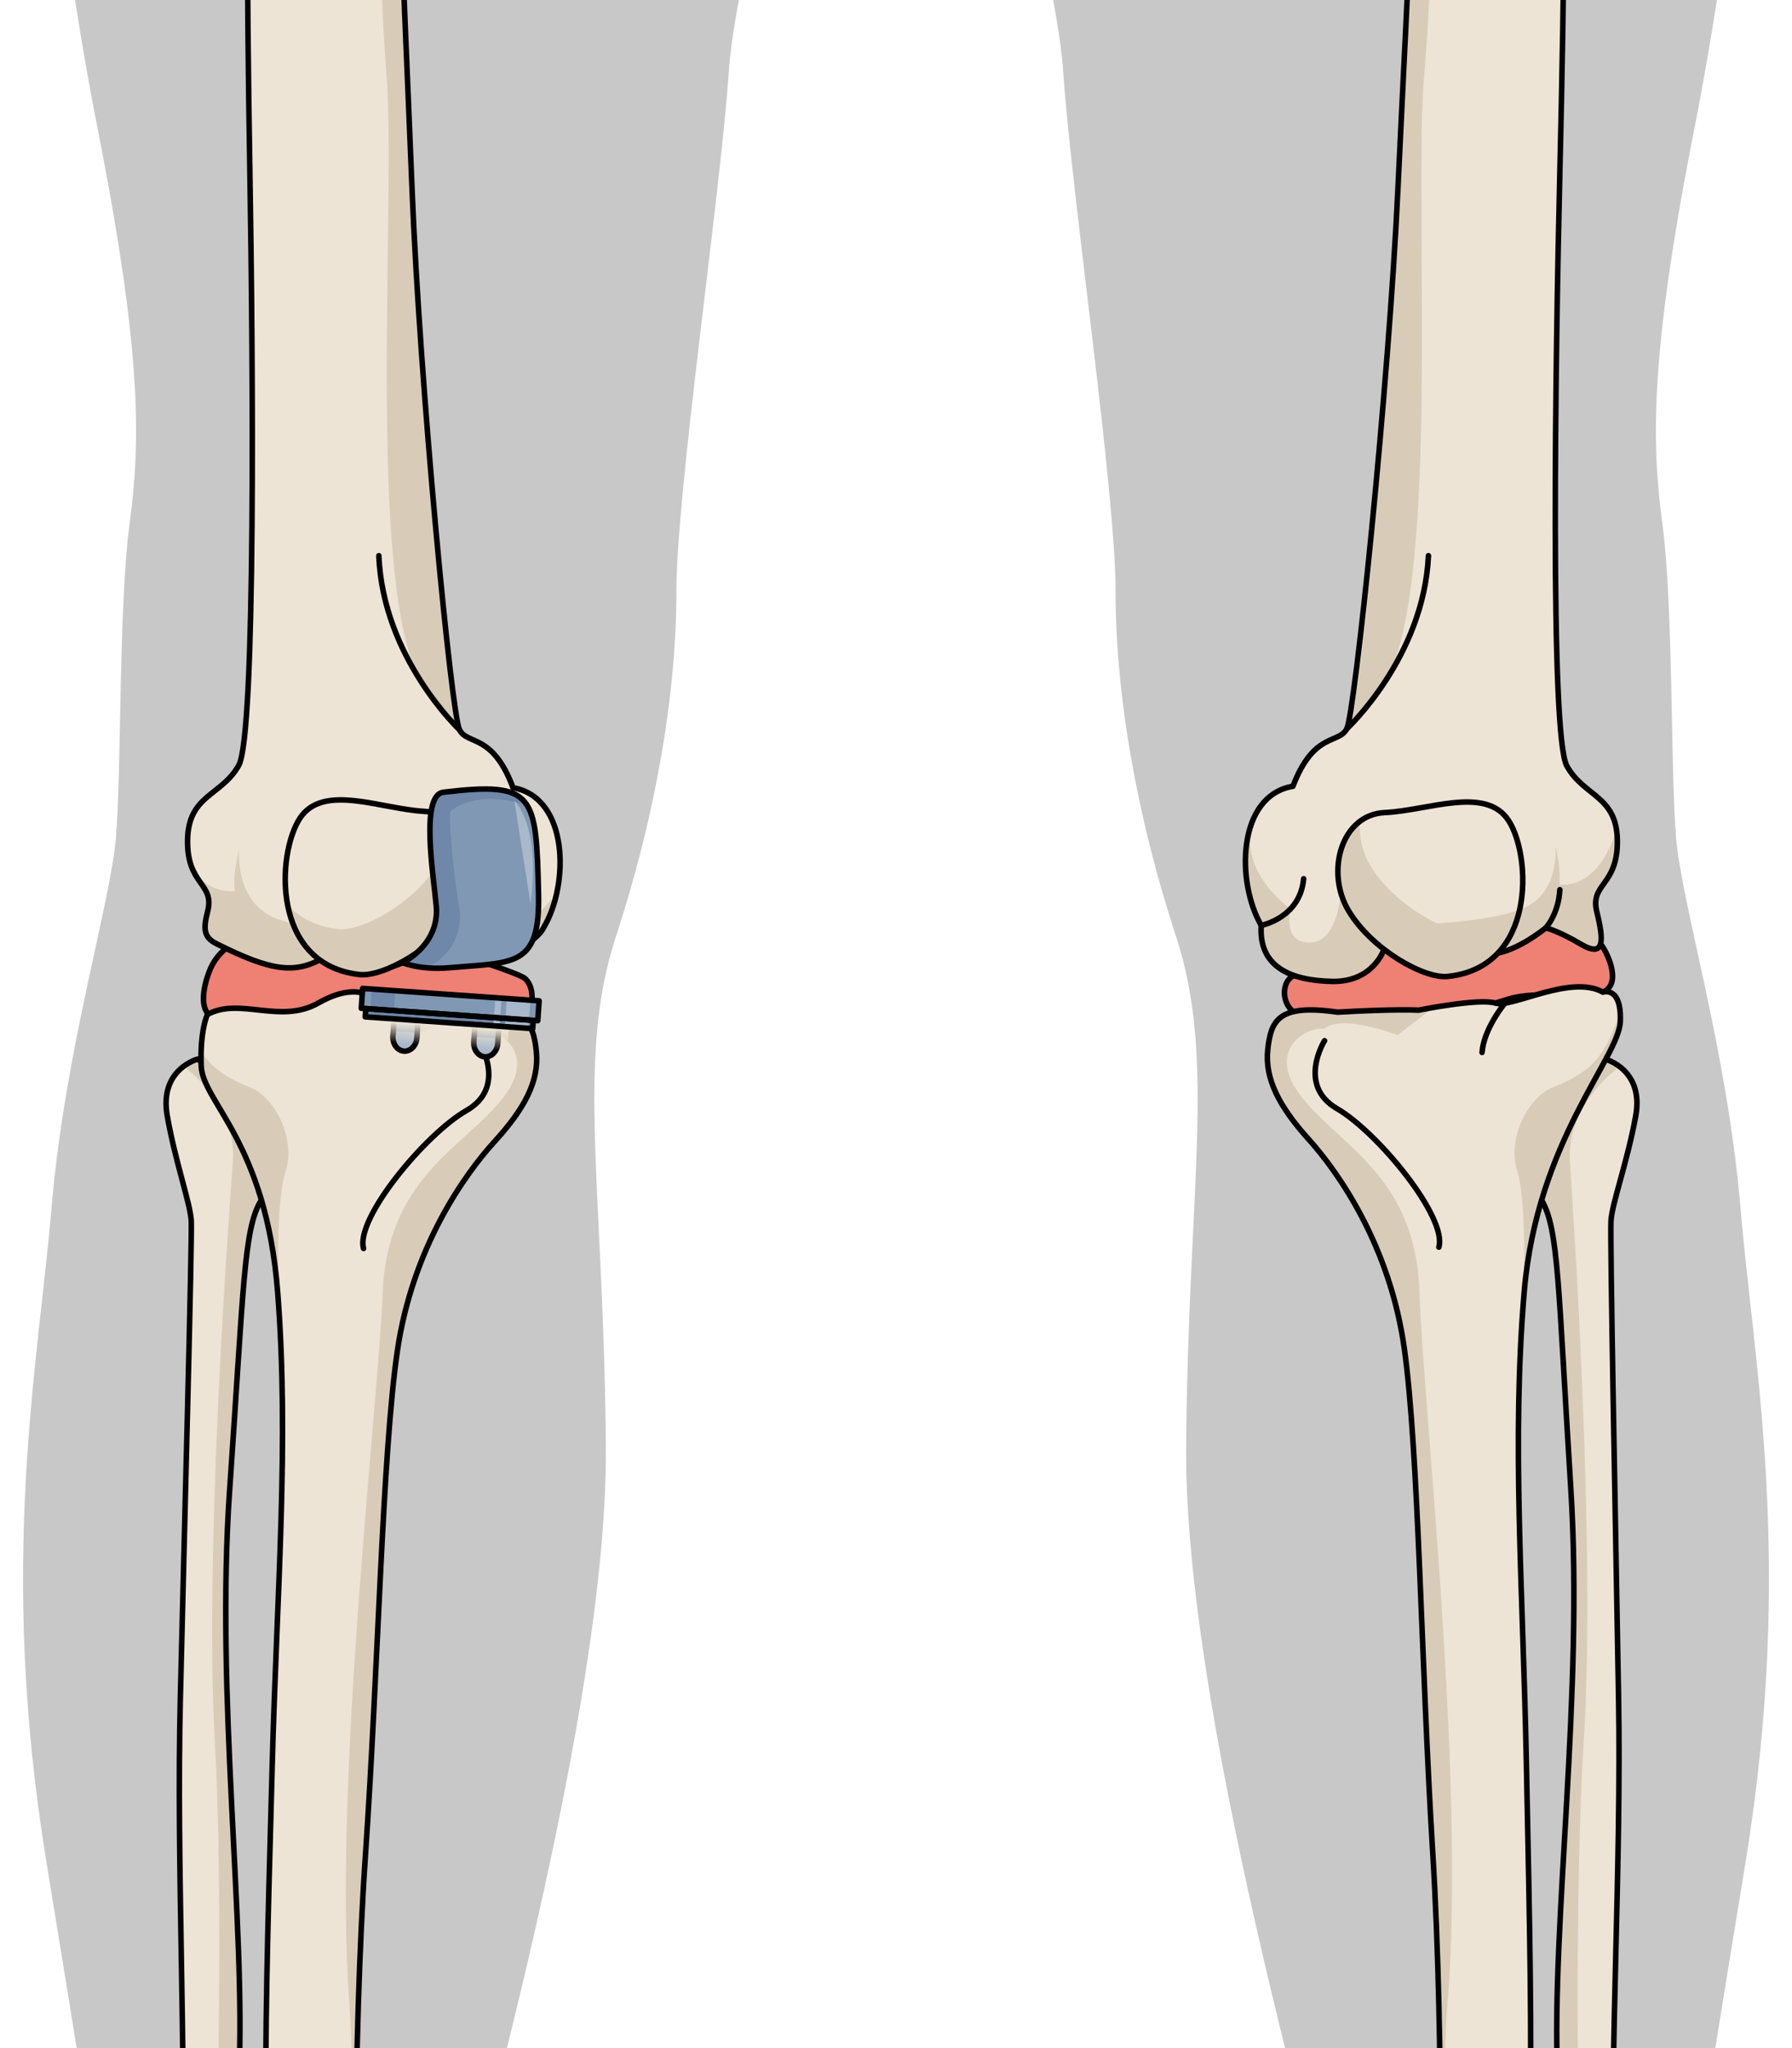 <?xml version="1.0" encoding="utf-8"?>
<!-- Generator: Adobe Illustrator 25.2.0, SVG Export Plug-In . SVG Version: 6.00 Build 0)  -->
<svg version="1.1" id="Camada_1" xmlns="http://www.w3.org/2000/svg" xmlns:xlink="http://www.w3.org/1999/xlink" x="0px" y="0px"
	 width="324.564px" height="370.814px" viewBox="0 0 324.564 370.814" enable-background="new 0 0 324.564 370.814"
	 xml:space="preserve">
<g>
	<defs>
		<rect id="SVGID_1_" width="324.564" height="370.814"/>
	</defs>
	<clipPath id="SVGID_2_">
		<use xlink:href="#SVGID_1_"  overflow="visible"/>
	</clipPath>
	<g clip-path="url(#SVGID_2_)">
		<g>
			<path fill="#C8C8C8" d="M330.558,548.853c-7.668-3.285-9.49-4.621-13.875-12.409c-4.377-7.792-7.783-19.467-8.272-28.234
				c-0.488-8.76,0-17.521-4.381-46.241c-4.381-28.718,3.408-71.066,12.164-125.091c8.768-54.029,1.463-89.561-0.967-118.278
				c-2.436-28.715-10.709-55-11.68-67.172c-0.979-12.168-0.488-41.856-2.44-56.461c-1.949-14.604-2.429-30.178,5.842-72.037
				c8.272-41.861,14.605-105.134,13.147-142.127c-1.272-32.127-9.147-58.75-16.296-92.931H20.764
				c-7.15,34.181-15.024,60.804-16.296,92.931C3.008-82.206,9.343-18.933,17.613,22.929c8.274,41.859,7.791,57.434,5.838,72.037
				c-1.944,14.604-1.457,44.293-2.434,56.461c-0.974,12.172-9.245,38.457-11.675,67.172c-2.435,28.717-9.739,64.249-0.976,118.278
				c8.758,54.025,16.55,96.373,12.165,125.091c-4.38,28.721-3.893,37.481-4.38,46.241c-0.487,8.767-3.893,20.442-8.27,28.234
				c-4.385,7.788-6.211,9.124-13.875,12.409c-7.666,3.283-8.032,6.938-6.936,12.41c1.096,5.478,8.029,5.113,8.029,5.113
				s4.752,3.652,13.51,1.092c0,0,7.299,4.383,13.143,0c0,0,12.046,5.479,17.52-1.458c0,0,18.25,12.777,27.74-0.728
				c9.497-13.508,8.402-15.33,5.478-23.363c-2.915-8.03-4.38-13.508-1.457-25.192c2.92-11.679,5.842-18.615,2.555-29.931
				c-3.283-11.32-6.203-23.364,3.287-59.142c9.494-35.774,33.218-118.642,32.854-165.738c-0.363-47.089-5.477-70.085,1.827-92.359
				c7.3-22.268,10.954-44.171,10.954-62.42c0-18.255,8.03-72.28,9.489-94.185c1.462-21.908,18.98-76.659,18.612-101.853
				c-0.365-25.187-3.283-32.852-1.092-38.695c2.185-5.832,9.467-5.84,12.764-5.84c3.292,0,10.574,0.009,12.764,5.84
				c2.186,5.843-0.737,13.508-1.1,38.695c-0.364,25.193,17.162,79.944,18.619,101.853c1.46,21.904,9.487,75.93,9.487,94.185
				c0,18.249,3.652,40.151,10.956,62.42c7.3,22.274,2.186,45.271,1.822,92.359c-0.362,47.097,23.367,129.964,32.855,165.738
				c9.494,35.777,6.568,47.821,3.285,59.142c-3.285,11.315-0.361,18.252,2.561,29.931c2.916,11.684,1.455,17.161-1.465,25.192
				c-2.918,8.033-4.012,9.855,5.477,23.363c9.49,13.506,27.743,0.728,27.743,0.728c5.475,6.937,17.52,1.458,17.52,1.458
				c5.846,4.383,13.145,0,13.145,0c8.758,2.56,13.508-1.092,13.508-1.092s6.936,0.364,8.029-5.113
				C338.589,555.791,338.22,552.136,330.558,548.853z"/>
		</g>
		<g>
			<g>
				<g>
					<g>
						<g>
							<g>
								<path fill="#EE8074" stroke="#000000" stroke-linecap="round" stroke-linejoin="round" stroke-miterlimit="10" d="
									M37.794,176.183c0,0-2.679,6.68,0.992,8.164c3.677,1.481,11.549-1.447,17.375,0.242c5.833,1.689,18.808,4.735,24.034,1.951
									c5.229-2.789,8.599-0.058,12.713-1.073c4.112-1.018,4.299-6.933,1.945-8.478C92.5,175.45,44.01,158.117,37.794,176.183z"/>
								<path fill="#EEE4D5" d="M37.571,183.676c0,0-1.365,2.712-1.131,9.288c0.244,6.58,11.739,13.797,13.851,40.973
									c2.113,27.182-0.123,53.621-0.991,85.798c-0.87,32.179-1.311,45.831-1.149,72.003c0.165,26.172-1.701,56.989-6.424,63.065
									c-4.719,6.076-10.131,12.651-7.158,18.177c2.976,5.532,9.832,3.388,9.832,3.388s4.641,2.733,10.699,1.111
									c6.059-1.615,7.663-0.897,11.941,3.198c4.274,4.095,4.832,5.754,6.969,2.782c2.141-2.974,2.58-12.029-0.919-20.093
									c-3.493-8.058-8.102-11.671-8.506-29.077c-0.404-17.41-0.735-64.397,1.599-98.333c2.332-33.936,3.06-72.684,5.788-91.393
									c2.731-18.714,12.212-31.985,17.619-37.908c5.416-5.925,8.087-10.952,7.554-16.246c-0.529-5.294-1.858-8.362-12.613-6.873
									c-10.52-0.689-14.716-0.47-14.716-0.47s-2.916-6.738-12.129-1.489C50.766,185.521,43.368,180.449,37.571,183.676z"/>
								<g>
									<path fill="#EEE4D5" d="M35.796,191.748c0,0-6.988,1.828-5.513,10.231c1.472,8.398,4.181,15.846,4.357,19.044
										c0.178,3.198-1.23,55.941-1.978,86.448c-0.75,30.507,1.182,66.543,0.188,86.413c-0.992,19.875-1.482,55.565-4.636,66.98
										c-3.16,11.411-8.204,23.004-4.006,26.156c4.199,3.157,12.763-4.434,15.144-8.669c2.384-4.232,5.95-19.032,2.877-25.658
										c-3.067-6.628-0.286-48.92,1.029-76.621c1.313-27.698-4.265-69.134-1.668-106.28c2.587-37.147,2.537-47.194,5.672-52.415
										c3.13-5.225,1.527-15.977,1.527-15.977L35.796,191.748z"/>
									<path fill="#D8CCB9" d="M42.229,452.694c-3.067-6.628-0.286-48.92,1.029-76.621c1.313-27.698-4.265-69.134-1.668-106.28
										c2.587-37.147,2.537-47.194,5.672-52.415c3.13-5.225,1.527-15.977,1.527-15.977l-12.992-9.653c0,0-1.165,0.312-2.435,1.24
										l0.629,0.65c0,0,8.916,6.767,8.18,16.695c-0.737,9.928-5.195,70.309-3.268,104.973
										c1.935,34.664-0.123,89.907-0.521,111.656c-0.396,21.752,6.081,39.974,1.191,45.85c-4.408,5.294-9.812,9.377-16.223,4.686
										c-1.031,4.493-1.173,8,0.858,9.523c4.199,3.157,12.763-4.434,15.144-8.669C41.736,474.12,45.302,459.319,42.229,452.694z"
										/>
									<path fill="none" stroke="#000000" stroke-linecap="round" stroke-linejoin="round" stroke-miterlimit="10" d="
										M35.796,191.748c0,0-6.988,1.828-5.513,10.231c1.472,8.398,4.181,15.846,4.357,19.044
										c0.178,3.198-1.23,55.941-1.978,86.448c-0.75,30.507,1.182,66.543,0.188,86.413c-0.992,19.875-1.482,55.565-4.636,66.98
										c-3.16,11.411-8.204,23.004-4.006,26.156c4.199,3.157,12.763-4.434,15.144-8.669c2.384-4.232,5.95-19.032,2.877-25.658
										c-3.067-6.628-0.286-48.92,1.029-76.621c1.313-27.698-4.265-69.134-1.668-106.28c2.587-37.147,2.537-47.194,5.672-52.415
										c3.13-5.225,1.527-15.977,1.527-15.977L35.796,191.748z"/>
									<path fill="none" stroke="#000000" stroke-linecap="round" stroke-linejoin="round" stroke-miterlimit="10" d="
										M36.345,462.193c0.179-0.294-0.336-14.153,0.784-19.923"/>
									<path fill="none" stroke="#000000" stroke-linecap="round" stroke-linejoin="round" stroke-miterlimit="10" d="
										M34.57,472.98c0,0-1.153,7.085-4.418,7.938"/>
								</g>
								<path fill="#D8CCB9" d="M45.295,196.857c-4.627-1.865-7.056-3.695-8.863-6.499c-0.025,0.765-0.027,1.622,0.007,2.604
									c2.382,4.446,5.677,10.234,8.488,17.529c2.389,5.63,4.558,13.084,5.364,23.445c0.086,1.115,0.156,2.228,0.23,3.341
									l0.005,0.006c0,0-0.873-18.71,1.203-25.196C53.622,206.183,49.84,198.685,45.295,196.857z"/>
								<path fill="#D8CCB9" d="M44.401,476.368c0,0,4.641,2.733,10.699,1.111c6.059-1.615,7.663-0.897,11.941,3.198
									c4.274,4.095,4.832,5.754,6.969,2.782c2.141-2.974,2.58-12.029-0.919-20.093c-3.493-8.058-8.102-11.671-8.506-29.077
									c-0.404-17.41-0.735-64.397,1.599-98.333c2.332-33.936,3.06-72.684,5.788-91.393c2.731-18.714,12.212-31.985,17.619-37.908
									c5.416-5.925,8.087-10.952,7.554-16.246c-0.529-5.294-1.858-8.362-12.613-6.873c-10.52-0.689-14.716-0.47-14.716-0.47
									s-0.982-0.204-2.419-0.466l-0.011,0.183l6.234,4.84c0,0,10.053-3.867,13.315-1.047c3.147-0.467,10.978,3.934,3.767,12.69
									c-7.198,8.761-20.587,14.199-21.407,34.959c-0.818,20.763-8.93,87.96-6.044,128.225c2.886,40.261-6.075,81.78,0.589,93.805
									c6.665,12.026,5.31,24.776-1.689,17.759c-6.76-0.677-12.783,3.962-19.206-1.603c-5.986,3.197-9.479-3.859-8.732-5.765l0,0
									c-0.688,2.195-0.719,4.335,0.356,6.332C37.545,478.513,44.401,476.368,44.401,476.368z"/>
								<path fill="none" stroke="#000000" stroke-linecap="round" stroke-linejoin="round" stroke-miterlimit="10" d="
									M86.853,188.732c0,0,5.026,8.11-2.363,12.321c-7.386,4.209-20.156,19.548-18.642,24.983"/>
								<path fill="none" stroke="#000000" stroke-linecap="round" stroke-linejoin="round" stroke-miterlimit="10" d="
									M65.593,479.337c0,0-4.962-5.985-4.915-10.48"/>
								<path fill="none" stroke="#000000" stroke-linecap="round" stroke-linejoin="round" stroke-miterlimit="10" d="
									M44.401,476.368c0,0-3.222-4.29-2.842-6.59"/>
								<path fill="none" stroke="#000000" stroke-linecap="round" stroke-linejoin="round" stroke-miterlimit="10" d="
									M61.225,449.402c0,0-4.274-22.3-3.527-41.361"/>
								<path fill="none" stroke="#000000" stroke-linecap="round" stroke-linejoin="round" stroke-miterlimit="10" d="
									M37.571,183.676c0,0-1.365,2.712-1.131,9.288c0.244,6.58,11.739,13.797,13.851,40.973
									c2.113,27.182-0.123,53.621-0.991,85.798c-0.87,32.179-1.311,45.831-1.149,72.003c0.165,26.172-1.701,56.989-6.424,63.065
									c-4.719,6.076-10.131,12.651-7.158,18.177c2.976,5.532,9.832,3.388,9.832,3.388s4.641,2.733,10.699,1.111
									c6.059-1.615,7.663-0.897,11.941,3.198c4.274,4.095,4.832,5.754,6.969,2.782c2.141-2.974,2.58-12.029-0.919-20.093
									c-3.493-8.058-8.102-11.671-8.506-29.077c-0.404-17.41-0.735-64.397,1.599-98.333c2.332-33.936,3.06-72.684,5.788-91.393
									c2.731-18.714,12.212-31.985,17.619-37.908c5.416-5.925,8.087-10.952,7.554-16.246c-0.529-5.294-1.858-8.362-12.613-6.873
									c-10.52-0.689-14.716-0.47-14.716-0.47s-2.916-6.738-12.129-1.489C50.766,185.521,43.368,180.449,37.571,183.676z"/>
							</g>
							<g>
								<path fill="#EEE4D5" d="M94.322,171.506c1.527-0.758,3.469-2.145,4.173-3.621c4.617-7.758,4.557-23.501-5.577-25.27
									c-3.712-9.934-8.241-7.667-9.696-10.491c-1.459-2.821-7.186-62.279-8.601-98.077c-1.42-35.8-4.196-88.155-2.539-119.8
									c1.66-31.642,0.928-58.586,0.928-58.586s7.791-2.18,8.836-9.492c1.039-7.311-4.761-11.878-4.761-11.878
									s9.753-15.829,13.704-19.501c3.952-3.675,10.805-1.326,8.395-8.615c-2.408-7.298-10.43-9.823-16.289-8.244
									c-5.856,1.58-8.599-5.556-10.469-4.326c0,0-5.832,9.621-10.194,8.058c-4.368-1.561-3.699-3.061-5.307-4.502
									c-1.608-1.438-5.683-5.68-10.022-0.515c-4.336,5.165-6.225,6.333-9.354,9.663c-3.131,3.328-8.566,14.023-5.283,20.945
									c3.28,6.924,9.27,16.725,10.35,37.015c1.076,20.295,5.131,51.48,3.47,73.874c-1.67,22.399-1.406,58.389-0.834,92.646
									c0.581,34.254,1.11,102.193-2.012,107.776c-3.123,5.588-9.134,5.281-9.268,13.516c-0.135,8.235,4.953,7.747,3.635,12.925
									c-0.804,3.179-0.739,4.681,1.617,5.861c9.961,4.988,14.239,5.558,19.586,2.425c0,0,5.066,4.971,14.105,1.003
									c9.039-3.968,0,0,0,0S87.557,176.199,94.322,171.506"/>
								<g>
									<path fill="#D8CCB9" d="M100.812,161.725c-2.273,3.029-4.916,4.81-4.916,4.81s0.547,2.166,0.013,4.029
										c1.086-0.747,2.114-1.691,2.586-2.68C99.526,166.151,100.308,164.011,100.812,161.725z"/>
									<path fill="#D8CCB9" d="M58.808,173.292c0,0,5.066,4.971,14.105,1.003c0,0,10.865,1.403,18.202-1.209
										c-4.836-1.077-5.159-9.95-5.159-9.95l-12.096,6.443c0,0-15.72-0.268-23.65-3.225c-7.92-2.955-6.876-12.616-6.876-12.616
										s-1.252,4.649-0.823,7.618c-3.159,0.182-5.52-1.285-7.246-3.201c1.362,2.51,3.192,3.497,2.339,6.851
										c-0.803,3.179-0.739,4.681,1.618,5.861C49.183,175.855,53.461,176.425,58.808,173.292z M72.982,174.265
										c0.037-0.016,0.07-0.031,0.106-0.047C73.045,174.238,73.009,174.253,72.982,174.265z M73.191,174.174
										c0.066-0.029,0.132-0.058,0.196-0.086C73.315,174.119,73.249,174.148,73.191,174.174z M74.055,173.794
										c0.485-0.213,0.899-0.395,1.248-0.547C74.884,173.431,74.444,173.624,74.055,173.794z M76.89,172.55
										C76.938,172.529,76.937,172.529,76.89,172.55L76.89,172.55z M76.08,172.906c0.121-0.053,0.229-0.101,0.322-0.141
										C76.303,172.807,76.197,172.854,76.08,172.906z"/>
								</g>
								<path fill="#D8CCB9" d="M50.279-130.171c3.459-18.012-0.247-36.205-11.039-43.018c-10.795-6.812,1.36-23.525,1.36-23.525
									l0,0c-0.968,0.918-1.934,1.833-3.054,3.025c-3.131,3.328-8.566,14.023-5.283,20.945c3.28,6.924,9.27,16.725,10.35,37.015
									c1.076,20.295,5.131,51.48,3.47,73.874c-0.099,1.292-0.176,2.629-0.238,4.003c0.235-0.767,0.428-1.65,0.542-2.694
									C48.406-78.755,46.818-112.157,50.279-130.171z"/>
								<path fill="#D8CCB9" d="M99.306-189.689l-4.443-10.103c-0.156-0.109-0.308-0.231-0.467-0.341
									c0.773,3.253,0.809,7.813-4.427,9.136c-8.406,2.113-22.091,19.434-22.215,23.78c12.884,2.582,17.408,10.879,7.435,16.4
									c-5.444,3.015-11.304-1.776-11.304-1.776s3.172,40.454,3.593,69.765c0.424,29.313,0.683,73.089,2.53,96.545
									c1.858,23.461-4.253,98.456,7.63,111.723c1.797,2.004,4.144,5.339,5.583,6.683c-2.304-5.894-7.35-66.522-8.601-98.077
									c-1.42-35.8-4.196-88.155-2.539-119.8c1.66-31.642,0.928-58.586,0.928-58.586s7.791-2.18,8.836-9.492
									c1.039-7.311-4.761-11.878-4.761-11.878s9.753-15.829,13.704-19.501C93.652-187.876,98.026-187.389,99.306-189.689z"/>
								<path fill="none" stroke="#000000" stroke-linecap="round" stroke-linejoin="round" stroke-miterlimit="10" d="
									M73.009-144.339c0,0-4.521-2.515-6.973-6.945"/>
								<path fill="none" stroke="#000000" stroke-linecap="round" stroke-linejoin="round" stroke-miterlimit="10" d="
									M83.222,132.124c0,0-13.877-13.065-14.607-31.517"/>
								<path fill="none" stroke="#000000" stroke-linecap="round" stroke-linejoin="round" stroke-miterlimit="10" d="
									M94.322,171.506c1.527-0.758,3.469-2.145,4.173-3.621c4.617-7.758,4.557-23.501-5.577-25.27
									c-3.712-9.934-8.241-7.667-9.696-10.491c-1.459-2.821-7.186-62.279-8.601-98.077c-1.42-35.8-4.196-88.155-2.539-119.8
									c1.66-31.642,0.928-58.586,0.928-58.586s7.791-2.18,8.836-9.492c1.039-7.311-4.761-11.878-4.761-11.878
									s9.753-15.829,13.704-19.501c3.952-3.675,10.805-1.326,8.395-8.615c-2.408-7.298-10.43-9.823-16.289-8.244
									c-5.856,1.58-8.599-5.556-10.469-4.326c0,0-5.832,9.621-10.194,8.058c-4.368-1.561-3.699-3.061-5.307-4.502
									c-1.608-1.438-5.683-5.68-10.022-0.515c-4.336,5.165-6.225,6.333-9.354,9.663c-3.131,3.328-8.566,14.023-5.283,20.945
									c3.28,6.924,9.27,16.725,10.35,37.015c1.076,20.295,5.131,51.48,3.47,73.874c-1.67,22.399-1.406,58.389-0.834,92.646
									c0.581,34.254,1.11,102.193-2.012,107.776c-3.123,5.588-9.134,5.281-9.268,13.516c-0.135,8.235,4.953,7.747,3.635,12.925
									c-0.804,3.179-0.739,4.681,1.617,5.861c9.961,4.988,14.239,5.558,19.586,2.425c0,0,5.066,4.971,14.105,1.003
									c9.039-3.968,0,0,0,0S87.557,176.199,94.322,171.506"/>
								<path fill="#D8CCB9" d="M81.28,148.556c0.127,2.672-0.481,5.483-1.956,7.904c-4.268,7.007-13.809,12.228-18.072,11.749
									c-4.091-0.455-7.069-2.113-9.162-4.42c1.165,6.137,4.9,11.737,13.018,12.651c4.261,0.474,13.805-4.742,18.074-11.751
									C86.492,159.257,85.52,151.831,81.28,148.556z"/>
								<path fill="none" stroke="#000000" stroke-linecap="round" stroke-linejoin="round" stroke-miterlimit="10" d="
									M65.108,176.44c4.261,0.474,13.805-4.742,18.074-11.751c4.271-7.011,1.443-17.37-6.393-17.799
									c-7.833-0.429-18.265-5.12-22.459,1.235C50.135,154.477,49.047,174.639,65.108,176.44z"/>
							</g>
						</g>
					</g>
				</g>
				<g>
					<g>
						
							<rect x="79.651" y="165.885" transform="matrix(0.07 -0.998 0.998 0.07 -105.697 250.43)" fill="#8098B4" width="3.605" height="32.029"/>
						
							<rect x="80.528" y="169.24" transform="matrix(0.07 -0.998 0.998 0.07 -108.4 252.616)" fill="#6F87A8" width="1.495" height="30.403"/>
						<path fill="#A9B9CB" d="M75.726,184.802l-0.216,3.083c-0.099,1.419-1.151,2.5-2.35,2.417c-0.349-0.024-0.671-0.145-0.95-0.338
							c-0.684-0.471-1.112-1.377-1.042-2.383l0.216-3.084L75.726,184.802z"/>
						<path fill="#A9B9CB" d="M90.371,185.829l-0.216,3.083c-0.098,1.419-1.151,2.501-2.35,2.417
							c-0.348-0.024-0.671-0.145-0.95-0.338c-0.683-0.471-1.111-1.376-1.04-2.383l0.215-3.084L90.371,185.829z"/>
						
							<rect x="91.118" y="181.368" transform="matrix(0.07 -0.998 0.998 0.07 -95.938 264.107)" fill="#A9B9CB" width="5.099" height="4.272"/>
						
							<rect x="66.647" y="179.652" transform="matrix(0.07 -0.998 0.998 0.07 -116.986 238.099)" fill="#6F87A8" width="5.099" height="4.272"/>
						
							<rect x="87.468" y="182.679" transform="matrix(0.07 -0.998 0.998 0.07 -99.073 260.24)" fill="#A9B9CB" width="5.099" height="1.138"/>
						
							<rect x="79.651" y="165.885" transform="matrix(0.07 -0.998 0.998 0.07 -105.697 250.43)" fill="none" stroke="#000000" stroke-linecap="round" stroke-linejoin="round" stroke-miterlimit="10" width="3.605" height="32.029"/>
						
							<rect x="87.009" y="184.613" transform="matrix(0.07 -0.998 0.998 0.07 -104.371 261.63)" fill="#8098B4" width="2.229" height="4.351"/>
						
							<rect x="72.364" y="183.585" transform="matrix(0.07 -0.998 0.998 0.07 -116.968 246.065)" fill="#8098B4" width="2.229" height="4.352"/>
						<path fill="none" stroke="#000000" stroke-linecap="round" stroke-linejoin="round" stroke-miterlimit="10" d="
							M75.726,184.802l-0.216,3.083c-0.099,1.419-1.151,2.5-2.35,2.417c-0.349-0.024-0.671-0.145-0.95-0.338
							c-0.684-0.471-1.112-1.377-1.042-2.383l0.216-3.084L75.726,184.802z"/>
						<path fill="none" stroke="#000000" stroke-linecap="round" stroke-linejoin="round" stroke-miterlimit="10" d="
							M90.371,185.829l-0.216,3.083c-0.098,1.419-1.151,2.501-2.35,2.417c-0.348-0.024-0.671-0.145-0.95-0.338
							c-0.683-0.471-1.111-1.376-1.04-2.383l0.215-3.084L90.371,185.829z"/>
						
							<linearGradient id="SVGID_3_" gradientUnits="userSpaceOnUse" x1="-15081.168" y1="74.06" x2="-15081.168" y2="77.926" gradientTransform="matrix(-0.998 -0.07 -0.07 0.998 -14958.629 -943.483)">
							<stop  offset="0" style="stop-color:#EEE4D5"/>
							<stop  offset="1" style="stop-color:#EEE4D5;stop-opacity:0"/>
						</linearGradient>
						<polygon fill="url(#SVGID_3_)" points="69.811,191.02 91.707,192.556 92.17,185.955 70.274,184.419 						"/>
						
							<rect x="80.528" y="169.24" transform="matrix(0.07 -0.998 0.998 0.07 -108.4 252.616)" fill="none" stroke="#000000" stroke-linecap="round" stroke-linejoin="round" stroke-miterlimit="10" width="1.495" height="30.403"/>
					</g>
					<g>
						<path fill="#8098B4" d="M80.316,143.429c16.607-1.971,16.811,0.416,17.221,18.425c0.302,13.283-4.333,12.335-16.244,13.355
							c-5.16,0.442-8.38-0.914-8.38-0.914s6.707-3.185,6.105-10.208C78.56,158.739,76.045,143.937,80.316,143.429z"/>
						<path fill="#6F87A8" d="M73.005,174.319c0.048,0.013,1.902,0.775,2.791,0.861c0.036,0.003,0.072,0.006,0.108,0.01
							c0.288,0.027,0.59,0.051,0.907,0.07c0.004,0.001,0.008,0.001,0.012,0.001c5.174-1.819,7.047-7.004,6.352-10.853
							c-0.829-4.589-2.151-17.124-1.509-17.611c4.419-3.345,10.908-2.113,13.871-0.873c-1.995-3.341-6.168-3.569-15.221-2.494
							c-4.042,1.471-1.756,15.31-1.298,20.658c0.602,7.023-6.105,10.208-6.105,10.208s0.029,0.008,0.068,0.018
							C72.987,174.314,72.997,174.317,73.005,174.319z"/>
						<path fill="none" stroke="#000000" stroke-linecap="round" stroke-linejoin="round" stroke-miterlimit="10" d="
							M80.316,143.429c16.607-1.971,16.811,0.416,17.221,18.425c0.302,13.283-4.333,12.335-16.244,13.355
							c-5.16,0.442-8.38-0.914-8.38-0.914s6.707-3.185,6.105-10.208C78.56,158.739,76.045,143.937,80.316,143.429z"/>
						<path fill="#A9B9CB" d="M93.169,145.021c0,0,4.831,4.224,2.923,18.609L93.169,145.021z"/>
					</g>
				</g>
			</g>
			<g>
				<g>
					<path fill="#EEE4D5" d="M290.831,191.784c0,0,6.957,1.872,5.429,10.248c-1.526,8.374-4.281,15.783-4.481,18.975
						c-0.199,3.191,0.836,55.831,1.369,86.282c0.537,30.447-1.641,66.395-0.792,86.231c0.856,19.839,1.094,55.46,4.163,66.87
						c3.068,11.409,8.024,23.013,3.808,26.13c-4.21,3.122-12.705-4.516-15.053-8.756c-2.346-4.24-5.797-19.033-2.689-25.625
						c3.107-6.593,0.629-48.814-0.49-76.465c-1.118-27.65,4.738-68.961,2.414-106.049c-2.325-37.084-2.206-47.111-5.294-52.342
						c-3.096-5.238-1.417-15.954-1.417-15.954L290.831,191.784z"/>
					<path fill="#D8CCB9" d="M282.585,452.137c3.107-6.593,0.629-48.814-0.49-76.465c-1.118-27.65,4.738-68.961,2.414-106.049
						c-2.325-37.084-2.206-47.111-5.294-52.342c-3.096-5.238-1.417-15.954-1.417-15.954l13.034-9.543c0,0,1.16,0.318,2.421,1.256
						l-0.635,0.644c0,0-8.944,6.689-8.281,16.6c0.671,9.915,4.7,70.199,2.525,104.775c-2.17,34.581-0.499,89.72-0.257,111.428
						c0.246,21.708-6.347,39.844-1.509,45.744c4.363,5.313,9.729,9.425,16.158,4.79c0.996,4.491,1.109,7.992-0.927,9.497
						c-4.21,3.122-12.705-4.516-15.053-8.756C282.928,473.522,279.477,458.728,282.585,452.137z"/>
					<path fill="none" stroke="#000000" stroke-linecap="round" stroke-linejoin="round" stroke-miterlimit="10" d="
						M290.831,191.784c0,0,6.957,1.872,5.429,10.248c-1.526,8.374-4.281,15.783-4.481,18.975
						c-0.199,3.191,0.836,55.831,1.369,86.282c0.537,30.447-1.641,66.395-0.792,86.231c0.856,19.839,1.094,55.46,4.163,66.87
						c3.068,11.409,8.024,23.013,3.808,26.13c-4.21,3.122-12.705-4.516-15.053-8.756c-2.346-4.24-5.797-19.033-2.689-25.625
						c3.107-6.593,0.629-48.814-0.49-76.465c-1.118-27.65,4.738-68.961,2.414-106.049c-2.325-37.084-2.206-47.111-5.294-52.342
						c-3.096-5.238-1.417-15.954-1.417-15.954L290.831,191.784z"/>
					<path fill="#EE8074" d="M290.874,172.481c0,0,3.021,5.623-0.565,7.144c-3.592,1.52-11.6-0.516-17.326,1.322
						c-5.734,1.838-18.523,5.31-23.883,3.23c-5.363-2.085-8.584,0.5-12.742-0.117c-4.157-0.62-4.651-5.738-2.382-7.229
						C236.243,175.346,283.731,157.21,290.874,172.481z"/>
					<path fill="none" stroke="#000000" stroke-linecap="round" stroke-linejoin="round" stroke-miterlimit="10" d="
						M290.874,172.481c0,0,3.021,5.623-0.565,7.144c-3.592,1.52-11.6-0.516-17.326,1.322c-5.734,1.838-18.523,5.31-23.883,3.23
						c-5.363-2.085-8.584,0.5-12.742-0.117c-4.157-0.62-4.651-5.738-2.382-7.229C236.243,175.346,283.731,157.21,290.874,172.481z"
						/>
					<path fill="#EEE4D5" d="M290.309,179.626c0,0,3.434-1.197,3.153,5.365c-0.287,6.566-15.092,21.688-17.391,48.793
						c-2.299,27.108-0.251,53.508,0.391,85.625c0.641,32.12,0.986,45.745,0.641,71.859c-0.351,26.117,1.3,56.883,5.964,62.979
						c4.673,6.095,10.028,12.695,7.02,18.189c-3.006,5.5-9.833,3.312-9.833,3.312s-4.652,2.694-10.683,1.035
						c-6.036-1.655-7.642-0.949-11.938,3.105c-4.294,4.059-4.865,5.711-6.977,2.729c-2.117-2.981-2.489-12.02,1.055-20.042
						c3.548-8.019,8.174-11.592,8.699-28.958c0.518-17.371,1.179-64.258-0.912-98.138c-2.087-33.88-2.545-72.552-5.136-91.241
						c-2.591-18.694-11.963-32.005-17.32-37.951c-5.36-5.952-7.991-10.985-7.423-16.266c0.567-5.28,1.913-8.332,12.635-6.769
						c10.509-0.613,14.688-0.367,14.688-0.367s10.937-2.196,13.904-1.277C273.816,182.527,284.545,176.365,290.309,179.626z"/>
					<path fill="#D8CCB9" d="M281.315,196.818c7.658-3.023,9.32-5.972,12.124-13.41c0.031,0.474,0.046,0.988,0.022,1.583
						c-0.287,6.566-15.092,21.688-17.391,48.793c-0.092,1.113-0.167,2.223-0.249,3.333l-0.012,0.006c0,0,1.003-18.668-1.021-25.152
						C272.942,206.063,276.768,198.609,281.315,196.818z"/>
					<path fill="#D8CCB9" d="M280.253,475.747c0,0-4.652,2.694-10.683,1.035c-6.036-1.655-7.642-0.949-11.938,3.105
						c-4.294,4.059-4.865,5.711-6.977,2.729c-2.117-2.981-2.489-12.02,1.055-20.042c3.548-8.019,8.174-11.592,8.699-28.958
						c0.518-17.371,1.179-64.258-0.912-98.138c-2.087-33.88-2.545-72.552-5.136-91.241c-2.591-18.694-11.963-32.005-17.32-37.951
						c-5.36-5.952-7.991-10.985-7.423-16.266c0.567-5.28,1.913-8.332,12.635-6.769c10.509-0.613,14.688-0.367,14.688-0.367
						s0.981-0.196,2.421-0.446l0.009,0.18l-6.256,4.788c0,0-10.004-3.928-13.283-1.139c-3.135-0.487-10.98,3.848-3.846,12.639
						c7.125,8.792,20.444,14.312,21.113,35.034c0.672,20.725,8.298,87.839,5.138,127.998c-3.159,40.156,5.493,81.652-1.245,93.605
						c-6.733,11.955-5.468,24.686,1.565,17.734c6.744-0.628,12.728,4.043,19.177-1.466c5.944,3.23,9.482-3.786,8.75-5.692l0,0
						c0.671,2.197,0.691,4.332-0.399,6.317C287.081,477.935,280.253,475.747,280.253,475.747z"/>
					<path fill="none" stroke="#000000" stroke-linecap="round" stroke-linejoin="round" stroke-miterlimit="10" d="
						M290.309,179.626c0,0,3.434-1.197,3.153,5.365c-0.287,6.566-15.092,21.688-17.391,48.793
						c-2.299,27.108-0.251,53.508,0.391,85.625c0.641,32.12,0.986,45.745,0.641,71.859c-0.351,26.117,1.3,56.883,5.964,62.979
						c4.673,6.095,10.028,12.695,7.02,18.189c-3.006,5.5-9.833,3.312-9.833,3.312s-4.652,2.694-10.683,1.035
						c-6.036-1.655-7.642-0.949-11.938,3.105c-4.294,4.059-4.865,5.711-6.977,2.729c-2.117-2.981-2.489-12.02,1.055-20.042
						c3.548-8.019,8.174-11.592,8.699-28.958c0.518-17.371,1.179-64.258-0.912-98.138c-2.087-33.88-2.545-72.552-5.136-91.241
						c-2.591-18.694-11.963-32.005-17.32-37.951c-5.36-5.952-7.991-10.985-7.423-16.266c0.567-5.28,1.913-8.332,12.635-6.769
						c10.509-0.613,14.688-0.367,14.688-0.367s10.937-2.196,13.904-1.277C273.816,182.527,284.545,176.365,290.309,179.626z"/>
					<path fill="none" stroke="#000000" stroke-linecap="round" stroke-linejoin="round" stroke-miterlimit="10" d="
						M272.574,181.608c0,0-3.824,4.576-4.149,8.932"/>
					<path fill="none" stroke="#000000" stroke-linecap="round" stroke-linejoin="round" stroke-miterlimit="10" d="
						M239.902,188.416c0,0-5.067,8.061,2.273,12.313c7.344,4.252,19.974,19.649,18.43,25.061"/>
					<path fill="none" stroke="#000000" stroke-linecap="round" stroke-linejoin="round" stroke-miterlimit="10" d="
						M288.394,461.659c-0.179-0.297,0.434-14.123-0.644-19.886"/>
					<path fill="none" stroke="#000000" stroke-linecap="round" stroke-linejoin="round" stroke-miterlimit="10" d="
						M290.086,472.435c0,0,1.101,7.077,4.354,7.954"/>
					<path fill="none" stroke="#000000" stroke-linecap="round" stroke-linejoin="round" stroke-miterlimit="10" d="
						M259.086,478.563c0,0,4.989-5.938,4.975-10.426"/>
					<path fill="none" stroke="#000000" stroke-linecap="round" stroke-linejoin="round" stroke-miterlimit="10" d="
						M280.253,475.747c0,0,3.242-4.257,2.885-6.555"/>
					<path fill="none" stroke="#000000" stroke-linecap="round" stroke-linejoin="round" stroke-miterlimit="10" d="
						M263.649,448.718c0,0,4.427-22.222,3.812-41.249"/>
				</g>
				<g>
					<path fill="#EEE4D5" d="M257.063-205.779c0,0,5.759,9.643,10.121,8.112c4.368-1.527,3.712-3.031,5.324-4.455
						c1.618-1.424,5.714-5.629,10.006-0.442c4.29,5.182,6.167,6.362,9.267,9.706c3.103,3.345,8.454,14.053,5.126,20.941
						c-3.319,6.885-9.368,16.622-10.587,36.863c-1.217,20.244-5.485,51.336-3.979,73.696c1.51,22.363,0.997,58.276,0.177,92.455
						c-0.816,34.178-1.818,101.97,1.263,107.565c3.074,5.596,9.072,5.331,9.152,13.554c0.075,8.216-4.998,7.695-3.72,12.871
						c1.276,5.177,1.462,8.41-2.87,5.86c-4.331-2.552-6.379-2.956-6.379-2.956s-6.029,4.998-10.579,4.704
						c-4.551-0.296-18.676-0.918-18.676-0.918s-1.9,6.065-9.451,5.904c-7.551-0.163-13.327-2.652-12.825-10.149
						c-4.555-7.776-4.386-23.483,5.743-25.178c3.77-9.886,8.27-7.592,9.748-10.401c1.471-2.806,7.605-62.097,9.267-97.813
						c1.667-35.715,4.802-87.939,3.371-119.528c-1.435-31.586-0.518-58.471-0.518-58.471s-7.756-2.227-8.746-9.532
						c-0.99-7.302,4.832-11.82,4.832-11.82s-9.621-15.863-13.538-19.556c-3.919-3.696-10.772-1.397-8.318-8.657
						c2.459-7.261,10.479-9.727,16.313-8.11C252.419-199.916,255.207-207.019,257.063-205.779z"/>
					<path fill="#D8CCB9" d="M241.258,177.681c-7.551-0.163-13.327-2.652-12.825-10.149c-3.221-5.498-4.072-14.959-0.718-20.63
						c-4.994,10.103,6.028,17.64,6.028,17.64s-1.612,6.207,3.54,6.105c5.149-0.107,5.536-9.138,5.536-9.138l10.983,5.951
						c0,0,14.324-0.146,21.564-2.789c7.243-2.642,6.349-11.45,6.349-11.45s1.114,4.243,0.701,6.943
						c7.604,0.494,10.228-9.536,10.343-9.97c0.094,0.617,0.166,1.273,0.173,2.021c0.075,8.216-4.998,7.695-3.72,12.871
						c1.276,5.177,1.462,8.41-2.87,5.86c-4.331-2.552-6.379-2.956-6.379-2.956s-6.029,4.998-10.579,4.704
						c-4.551-0.296-18.676-0.918-18.676-0.918S248.809,177.842,241.258,177.681z"/>
					<path fill="#D8CCB9" d="M278.635-129.561c-3.329-17.996,0.497-36.128,11.316-42.85c10.817-6.723-1.195-23.486-1.195-23.486l0,0
						c0.962,0.922,1.915,1.843,3.025,3.039c3.103,3.345,8.454,14.053,5.126,20.941c-3.319,6.885-9.368,16.622-10.587,36.863
						c-1.217,20.244-5.485,51.336-3.979,73.696c0.09,1.289,0.155,2.625,0.21,3.998c-0.233-0.77-0.414-1.653-0.523-2.697
						C280.142-78.239,281.962-111.561,278.635-129.561z"/>
					<path fill="#D8CCB9" d="M230.124-189.298l4.505-10.049c0.154-0.107,0.311-0.229,0.468-0.337
						c-0.793,3.239-0.865,7.79,4.352,9.145c8.371,2.172,21.91,19.55,21.999,23.889c-12.873,2.486-17.447,10.734-7.531,16.314
						c5.411,3.046,11.296-1.693,11.296-1.693s-3.449,40.345-4.079,69.592c-0.624,29.248-1.188,72.929-3.201,96.324
						c-2.015,23.401,3.56,98.28-8.395,111.435c-1.802,1.988-3.422,3.612-4.869,4.943c2.342-5.867,7.057-64.644,8.521-96.126
						c1.667-35.715,4.802-87.939,3.371-119.528c-1.435-31.586-0.518-58.471-0.518-58.471s-7.756-2.227-8.746-9.532
						c-0.99-7.302,4.832-11.82,4.832-11.82s-9.621-15.863-13.538-19.556C235.753-187.447,231.384-186.992,230.124-189.298z"/>
					<path fill="none" stroke="#000000" stroke-linecap="round" stroke-linejoin="round" stroke-miterlimit="10" d="
						M257.063-205.779c0,0,5.759,9.643,10.121,8.112c4.368-1.527,3.712-3.031,5.324-4.455c1.618-1.424,5.714-5.629,10.006-0.442
						c4.29,5.182,6.167,6.362,9.267,9.706c3.103,3.345,8.454,14.053,5.126,20.941c-3.319,6.885-9.368,16.622-10.587,36.863
						c-1.217,20.244-5.485,51.336-3.979,73.696c1.51,22.363,0.997,58.276,0.177,92.455c-0.816,34.178-1.818,101.97,1.263,107.565
						c3.074,5.596,9.072,5.331,9.152,13.554c0.075,8.216-4.998,7.695-3.72,12.871c1.276,5.177,1.462,8.41-2.87,5.86
						c-4.331-2.552-6.379-2.956-6.379-2.956s-6.029,4.998-10.579,4.704c-4.551-0.296-18.676-0.918-18.676-0.918
						s-1.9,6.065-9.451,5.904c-7.551-0.163-13.327-2.652-12.825-10.149c-4.555-7.776-4.386-23.483,5.743-25.178
						c3.77-9.886,8.27-7.592,9.748-10.401c1.471-2.806,7.605-62.097,9.267-97.813c1.667-35.715,4.802-87.939,3.371-119.528
						c-1.435-31.586-0.518-58.471-0.518-58.471s-7.756-2.227-8.746-9.532c-0.99-7.302,4.832-11.82,4.832-11.82
						s-9.621-15.863-13.538-19.556c-3.919-3.696-10.772-1.397-8.318-8.657c2.459-7.261,10.479-9.727,16.313-8.11
						C252.419-199.916,255.207-207.019,257.063-205.779z"/>
					<path fill="#D8CCB9" d="M246.297,148.731c-0.155,2.67,0.424,5.488,1.873,7.924c4.194,7.051,13.679,12.372,17.947,11.939
						c4.095-0.412,7.091-2.038,9.208-4.323c-1.229,6.125-5.023,11.685-13.151,12.513c-4.266,0.429-13.754-4.887-17.949-11.94
						C240.973,159.377,242.023,151.961,246.297,148.731z"/>
					<path fill="none" stroke="#000000" stroke-linecap="round" stroke-linejoin="round" stroke-miterlimit="10" d="
						M262.174,176.784c-4.266,0.429-13.754-4.887-17.949-11.94c-4.197-7.056-1.26-17.384,6.58-17.73
						c7.837-0.346,18.318-4.927,22.445,1.471C277.378,154.98,278.254,175.153,262.174,176.784z"/>
					<path fill="none" stroke="#000000" stroke-linecap="round" stroke-linejoin="round" stroke-miterlimit="10" d="
						M267.184-197.667c0,0,2.552,24.963,0.095,30.206"/>
					<path fill="none" stroke="#000000" stroke-linecap="round" stroke-linejoin="round" stroke-miterlimit="10" d="
						M256.044-143.859c0,0,4.535-2.478,7.01-6.88"/>
					<path fill="none" stroke="#000000" stroke-linecap="round" stroke-linejoin="round" stroke-miterlimit="10" d="
						M243.923,131.953c0,0,13.942-12.94,14.792-31.351"/>
					<path fill="none" stroke="#000000" stroke-linecap="round" stroke-linejoin="round" stroke-miterlimit="10" d="
						M228.433,167.532c0,0,7.038-1.306,7.68-8.444"/>
					<path fill="none" stroke="#000000" stroke-linecap="round" stroke-linejoin="round" stroke-miterlimit="10" d="
						M279.964,167.991c0,0,2.337-2.505,2.546-6.91"/>
				</g>
			</g>
		</g>
	</g>
</g>
</svg>
